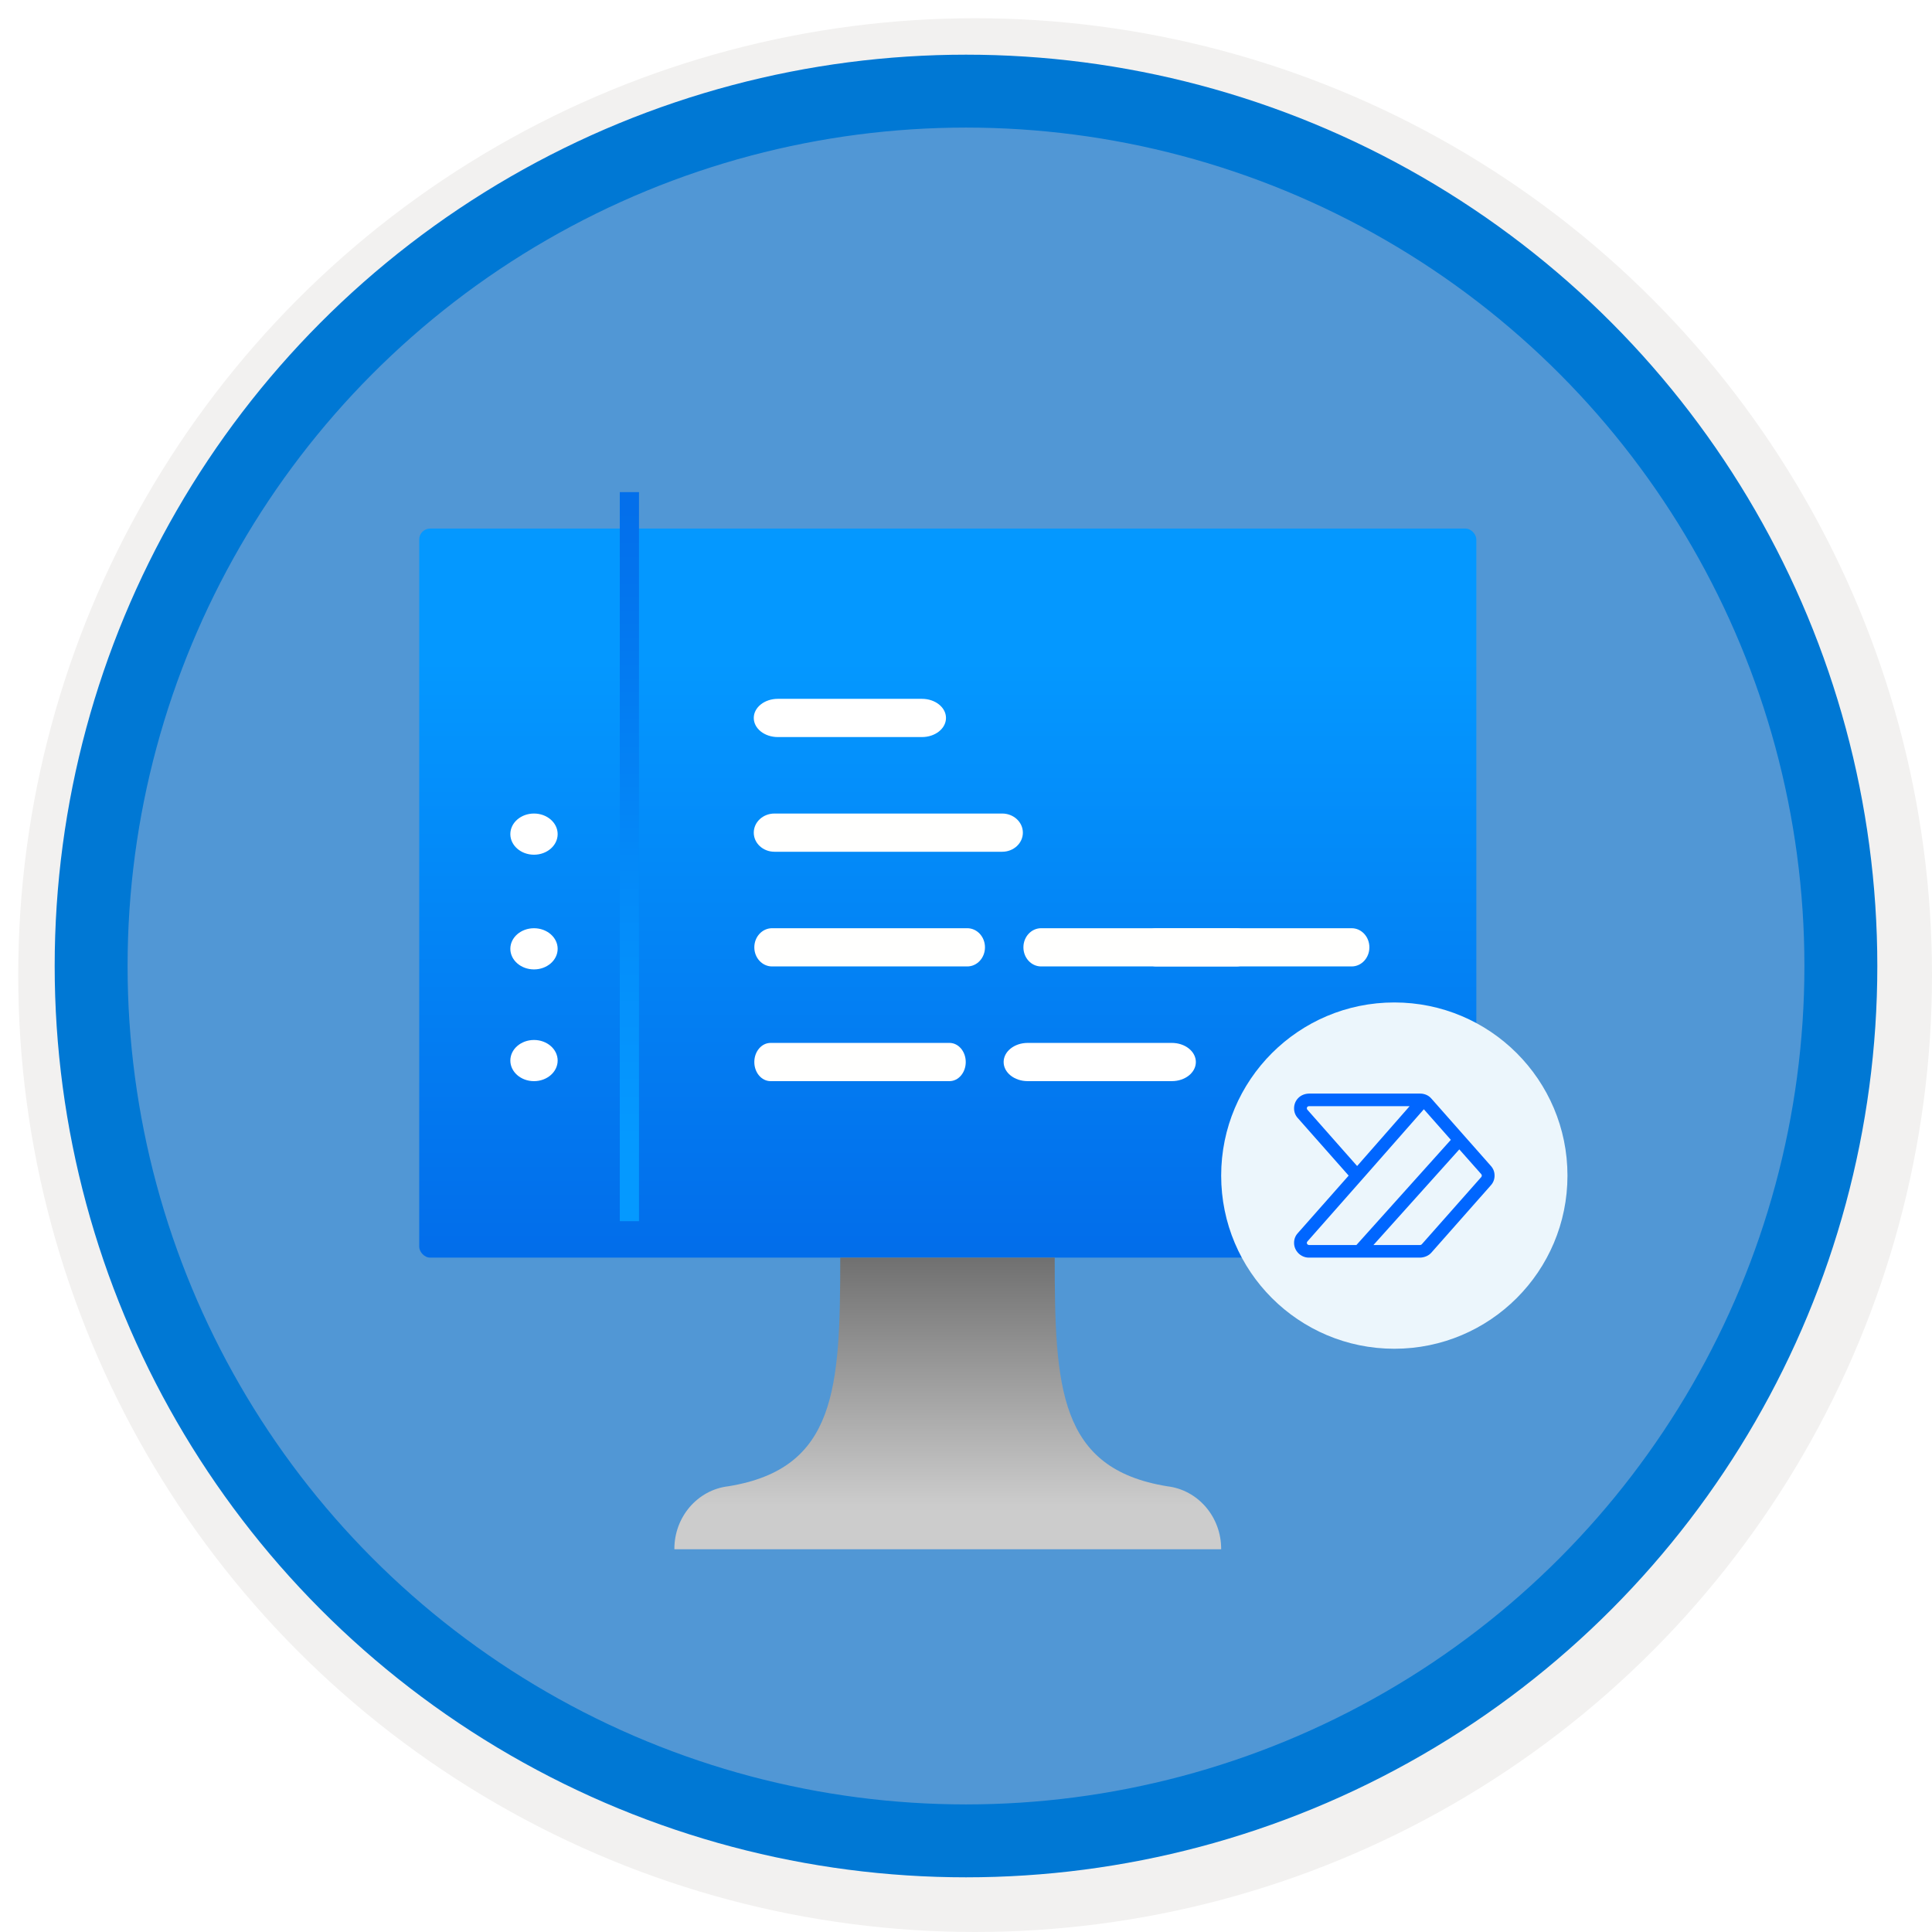 <svg width="106" height="106" viewBox="0 0 106 106" fill="none" xmlns="http://www.w3.org/2000/svg">
<g filter="url(#filter0_d)">
<circle cx="53" cy="53" r="49" fill="#5197D5"/>
<circle cx="53" cy="53" r="50.75" stroke="#F2F1F0" stroke-width="3.5"/>
</g>
<circle cx="53" cy="53" r="48" stroke="#0078D4" stroke-width="4"/>
<g filter="url(#filter1_d)">
<rect x="23" y="27" width="58" height="40" rx="0.6" fill="url(#paint0_linear)"/>
<path d="M64.033 79.544C58.1 78.577 57.867 74.153 57.867 67H46.1C46.1 74.153 45.9 78.577 39.967 79.544C38.27 79.739 36.99 81.231 37 83H67C67.01 81.231 65.73 79.739 64.033 79.544Z" fill="url(#paint1_linear)"/>
</g>
<circle r="9.5" transform="matrix(-1 0 0 1 76.5 64.5)" fill="#ECF6FC"/>
<path d="M82 64.5C82 64.702 81.933 64.879 81.798 65.03L78.535 68.724C78.459 68.811 78.366 68.877 78.257 68.924C78.147 68.971 78.035 68.996 77.918 69H71.814C71.701 69 71.596 68.978 71.497 68.935C71.399 68.892 71.313 68.834 71.24 68.762C71.168 68.69 71.109 68.605 71.066 68.508C71.022 68.41 71 68.304 71 68.189C71 67.987 71.067 67.81 71.202 67.659L73.995 64.5L71.202 61.341C71.067 61.19 71 61.013 71 60.811C71 60.7 71.02 60.595 71.06 60.498C71.1 60.4 71.159 60.314 71.235 60.238C71.311 60.162 71.399 60.105 71.497 60.065C71.596 60.025 71.701 60.004 71.814 60H77.918C78.035 60 78.147 60.023 78.257 60.07C78.366 60.117 78.459 60.186 78.535 60.276L81.798 63.97C81.933 64.121 82 64.298 82 64.5ZM74.459 63.975L77.339 60.692H71.814C71.781 60.692 71.754 60.703 71.732 60.725C71.71 60.746 71.7 60.775 71.7 60.811C71.7 60.833 71.709 60.856 71.727 60.882L74.459 63.975ZM71.814 68.308H74.421L79.601 62.537L78.12 60.86C77.056 62.072 75.993 63.281 74.929 64.489C73.865 65.697 72.798 66.907 71.727 68.118C71.709 68.144 71.7 68.167 71.7 68.189C71.7 68.221 71.71 68.248 71.732 68.27C71.754 68.291 71.781 68.304 71.814 68.308ZM81.3 64.5C81.3 64.475 81.291 64.45 81.273 64.424L80.066 63.061L75.355 68.308H77.918C77.951 68.308 77.98 68.295 78.005 68.27L81.273 64.576C81.291 64.55 81.3 64.525 81.3 64.5Z" fill="#0066FF"/>
<path fill-rule="evenodd" clip-rule="evenodd" d="M35.059 27L34.005 27L34.005 67L35.059 67L35.059 27Z" fill="url(#paint2_linear)"/>
<path fill-rule="evenodd" clip-rule="evenodd" d="M30.596 45.764C30.596 46.388 30.014 46.894 29.298 46.894C28.581 46.894 28 46.388 28 45.764C28 45.14 28.581 44.635 29.298 44.635C30.014 44.635 30.596 45.14 30.596 45.764Z" fill="white"/>
<path fill-rule="evenodd" clip-rule="evenodd" d="M30.596 52.057C30.596 52.681 30.014 53.187 29.298 53.187C28.581 53.187 28 52.681 28 52.057C28 51.433 28.581 50.928 29.298 50.928C30.014 50.928 30.596 51.433 30.596 52.057Z" fill="white"/>
<path fill-rule="evenodd" clip-rule="evenodd" d="M30.596 58.188C30.596 58.812 30.014 59.318 29.298 59.318C28.581 59.318 28 58.812 28 58.188C28 57.564 28.581 57.059 29.298 57.059C30.014 57.059 30.596 57.564 30.596 58.188Z" fill="white"/>
<path fill-rule="evenodd" clip-rule="evenodd" d="M52.094 59.317H42.279C41.785 59.317 41.386 58.849 41.386 58.269C41.386 57.688 41.785 57.22 42.279 57.22H52.094C52.587 57.22 52.986 57.688 52.986 58.269C52.986 58.849 52.587 59.317 52.094 59.317Z" fill="#FFFFFE"/>
<path fill-rule="evenodd" clip-rule="evenodd" d="M64.293 59.317H56.384C55.655 59.317 55.065 58.849 55.065 58.269C55.065 57.688 55.655 57.22 56.384 57.22H64.293C65.022 57.22 65.611 57.688 65.611 58.269C65.611 58.849 65.022 59.317 64.293 59.317Z" fill="white"/>
<path fill-rule="evenodd" clip-rule="evenodd" d="M50.584 40.439H42.675C41.946 40.439 41.356 39.971 41.356 39.391C41.356 38.811 41.946 38.342 42.675 38.342H50.584C51.312 38.342 51.902 38.811 51.902 39.391C51.902 39.971 51.312 40.439 50.584 40.439Z" fill="white"/>
<path fill-rule="evenodd" clip-rule="evenodd" d="M53.068 53.024H42.36C41.822 53.024 41.386 52.556 41.386 51.975C41.386 51.396 41.822 50.927 42.36 50.927H53.068C53.606 50.927 54.041 51.396 54.041 51.975C54.041 52.556 53.606 53.024 53.068 53.024Z" fill="#FFFFFE"/>
<path fill-rule="evenodd" clip-rule="evenodd" d="M67.831 53.024H57.123C56.585 53.024 56.15 52.556 56.15 51.975C56.15 51.396 56.585 50.927 57.123 50.927H67.831C68.37 50.927 68.805 51.396 68.805 51.975C68.805 52.556 68.37 53.024 67.831 53.024Z" fill="#FFFFFE"/>
<path fill-rule="evenodd" clip-rule="evenodd" d="M74.158 53.024H63.451C62.912 53.024 62.477 52.556 62.477 51.975C62.477 51.396 62.912 50.927 63.451 50.927H74.158C74.697 50.927 75.132 51.396 75.132 51.975C75.132 52.556 74.697 53.024 74.158 53.024Z" fill="#FFFFFE"/>
<path fill-rule="evenodd" clip-rule="evenodd" d="M42.492 46.732C41.864 46.732 41.356 46.264 41.356 45.684C41.356 45.104 41.864 44.635 42.492 44.635H54.984C55.612 44.635 56.12 45.104 56.12 45.684C56.12 46.264 55.612 46.732 54.984 46.732H42.492Z" fill="#FFFFFE"/>
<defs>
<filter id="filter0_d" x="0.5" y="0.5" width="105.5" height="105.5" filterUnits="userSpaceOnUse" color-interpolation-filters="sRGB">
<feFlood flood-opacity="0" result="BackgroundImageFix"/>
<feColorMatrix in="SourceAlpha" type="matrix" values="0 0 0 0 0 0 0 0 0 0 0 0 0 0 0 0 0 0 127 0"/>
<feOffset dx="0.5" dy="0.5"/>
<feColorMatrix type="matrix" values="0 0 0 0 0.824 0 0 0 0 0.831 0 0 0 0 0.835 0 0 0 1 0"/>
<feBlend mode="normal" in2="BackgroundImageFix" result="effect1_dropShadow"/>
<feBlend mode="normal" in="SourceGraphic" in2="effect1_dropShadow" result="shape"/>
</filter>
<filter id="filter1_d" x="19" y="25" width="66" height="64" filterUnits="userSpaceOnUse" color-interpolation-filters="sRGB">
<feFlood flood-opacity="0" result="BackgroundImageFix"/>
<feColorMatrix in="SourceAlpha" type="matrix" values="0 0 0 0 0 0 0 0 0 0 0 0 0 0 0 0 0 0 127 0"/>
<feOffset dy="2"/>
<feGaussianBlur stdDeviation="2"/>
<feColorMatrix type="matrix" values="0 0 0 0 0 0 0 0 0 0 0 0 0 0 0 0 0 0 0.1 0"/>
<feBlend mode="normal" in2="BackgroundImageFix" result="effect1_dropShadow"/>
<feBlend mode="normal" in="SourceGraphic" in2="effect1_dropShadow" result="shape"/>
</filter>
<linearGradient id="paint0_linear" x1="81" y1="67" x2="81" y2="27" gradientUnits="userSpaceOnUse">
<stop stop-color="#026DEA"/>
<stop offset="0.82" stop-color="#0498FF"/>
</linearGradient>
<linearGradient id="paint1_linear" x1="67" y1="83" x2="67" y2="67" gradientUnits="userSpaceOnUse">
<stop offset="0.15" stop-color="#CCCCCC"/>
<stop offset="1" stop-color="#707070"/>
</linearGradient>
<linearGradient id="paint2_linear" x1="33.989" y1="27.972" x2="33.989" y2="69.124" gradientUnits="userSpaceOnUse">
<stop stop-color="#036FEB"/>
<stop offset="0.18" stop-color="#0379F0"/>
<stop offset="0.47" stop-color="#0489F8"/>
<stop offset="0.84" stop-color="#0599FF"/>
<stop offset="1" stop-color="#0599FF"/>
</linearGradient>
</defs>
</svg>
